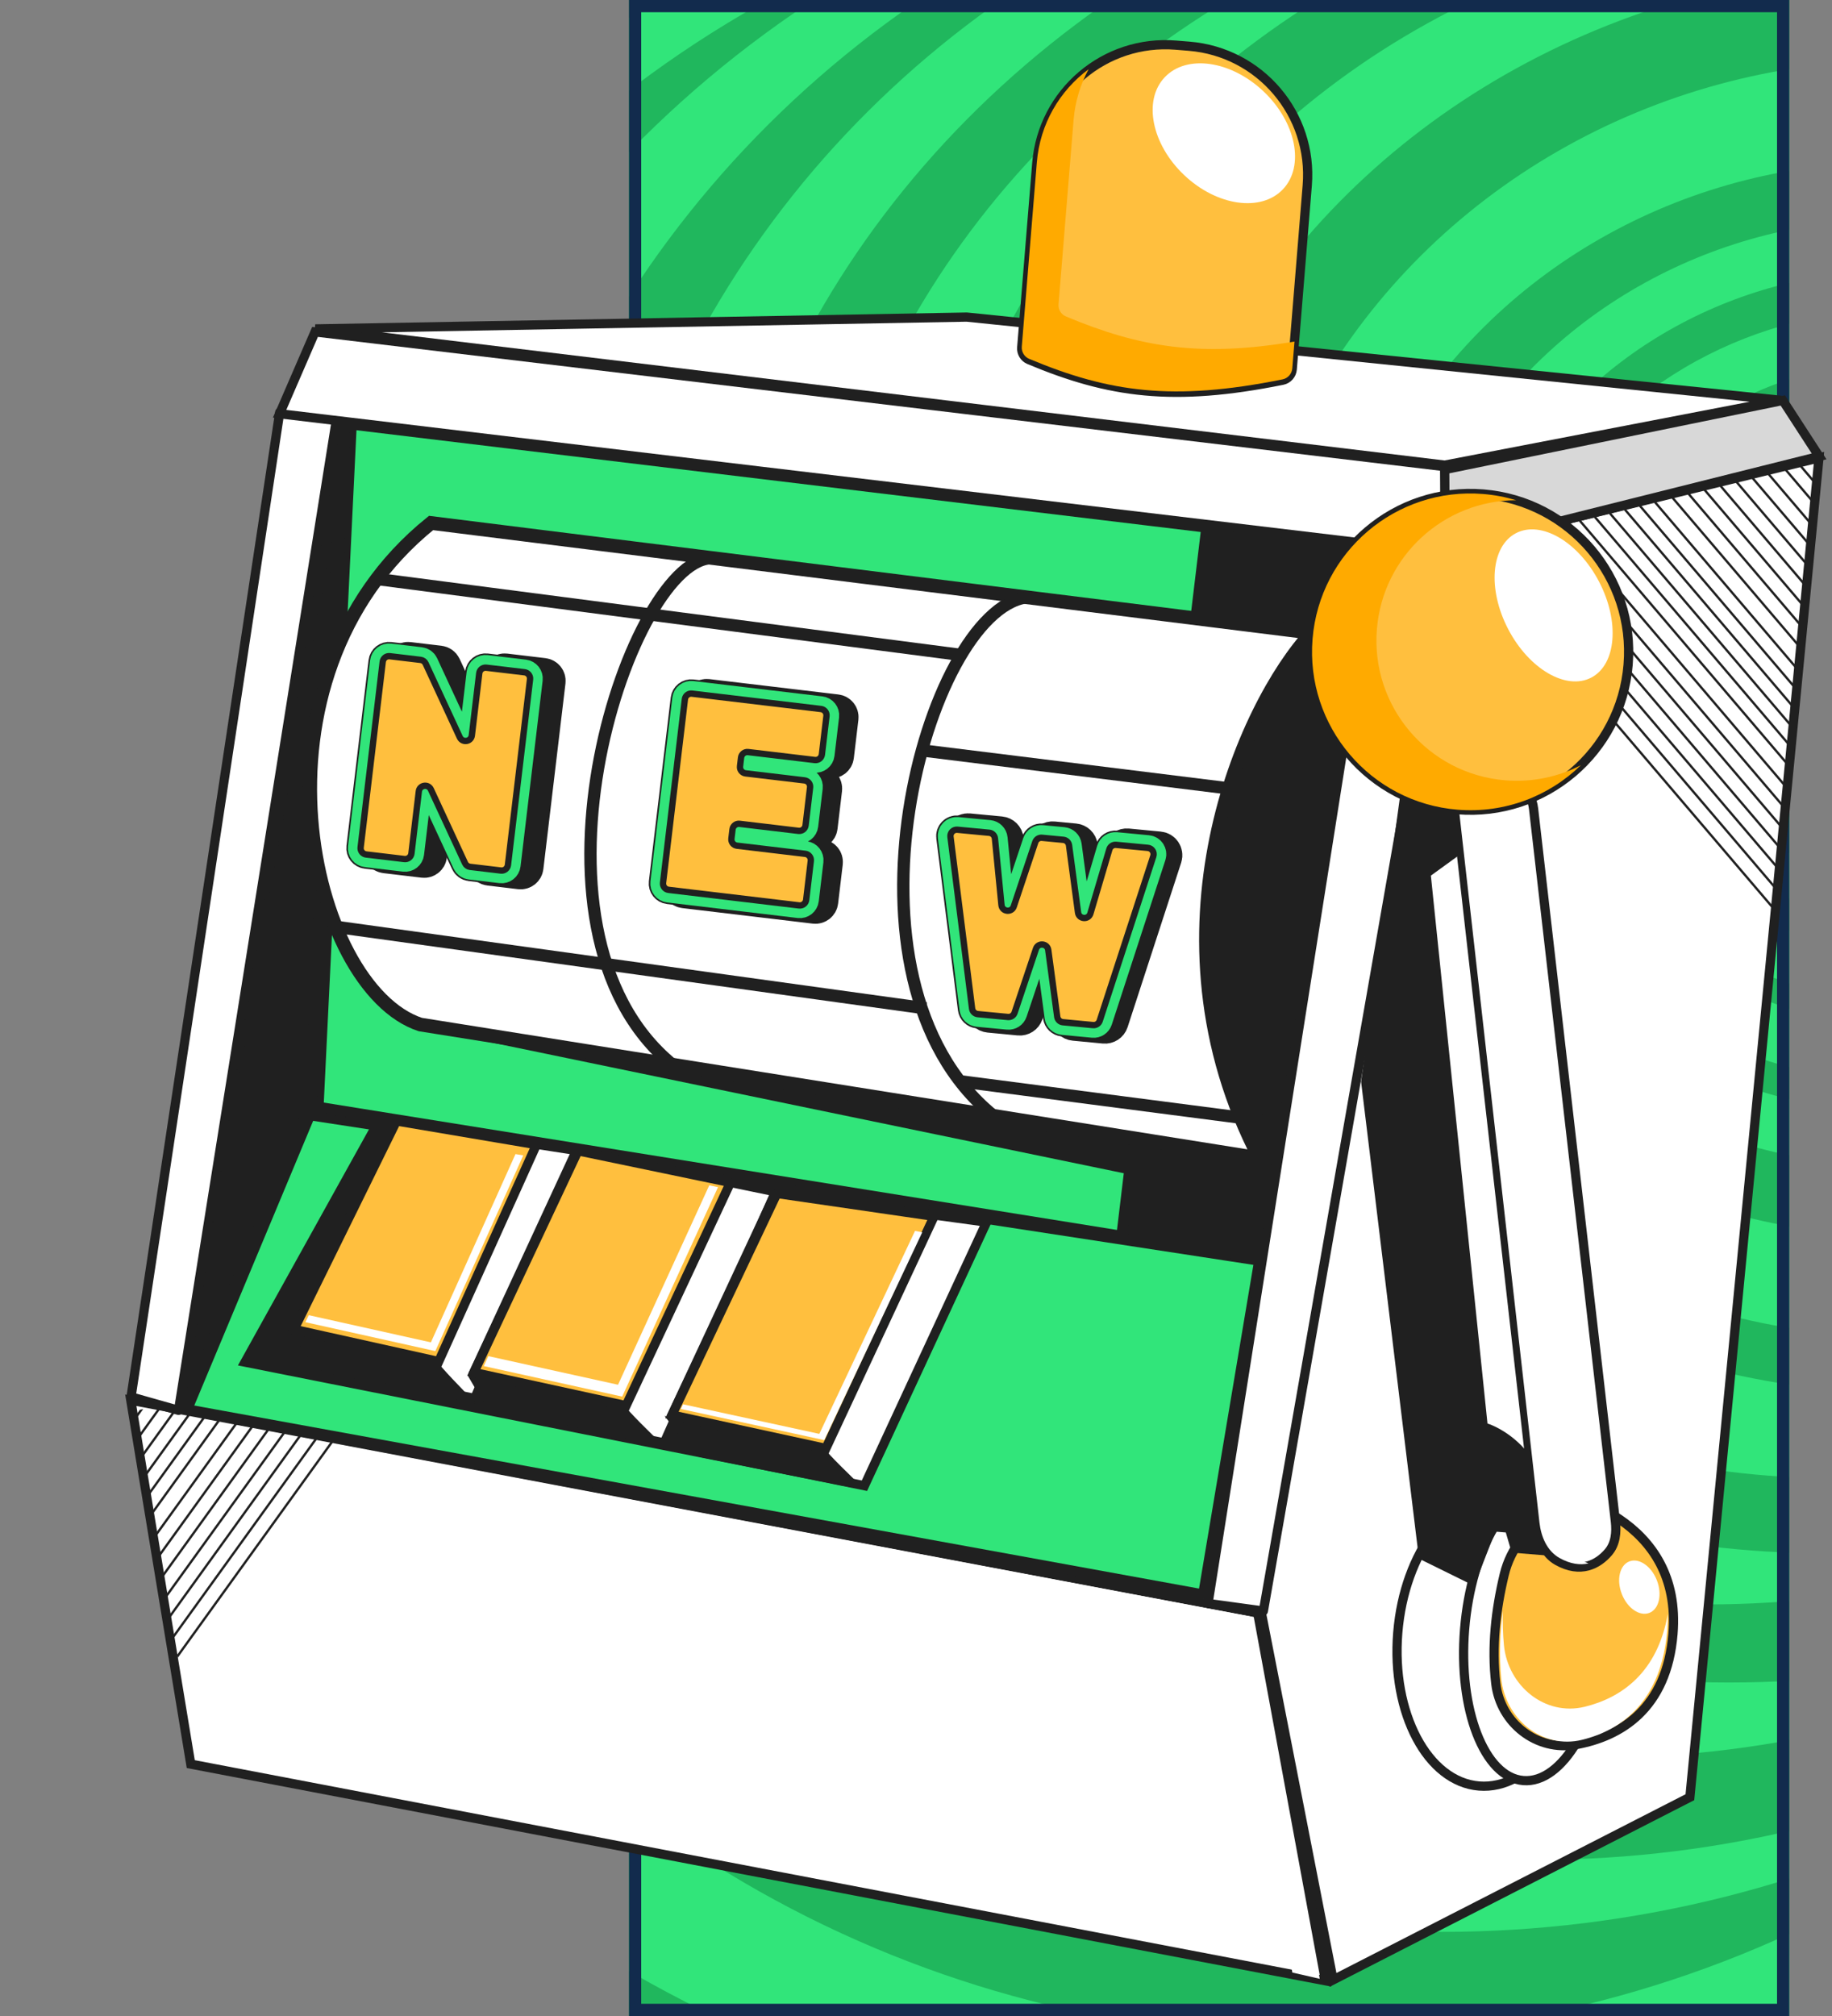 <?xml version="1.0" encoding="UTF-8"?> <svg xmlns="http://www.w3.org/2000/svg" width="300" height="330" viewBox="0 0 300 330" fill="none"><rect x="0" y="0" width="300" height="330" fill="#808080" stroke="none"/><g clip-path="url(#clip0_42_926)"><g clip-path="url(#clip1_42_926)"><rect x="103" width="190" height="330" fill="#20B75D"></rect><ellipse cx="159.374" cy="198.934" rx="195.22" ry="187.131" fill="#31E57A"></ellipse><ellipse cx="178.948" cy="181.475" rx="181.909" ry="178.033" fill="#20B75D"></ellipse><ellipse cx="204.003" cy="162.787" rx="194.959" ry="186.885" fill="#31E57A"></ellipse><ellipse cx="215.486" cy="155.164" rx="182.431" ry="178.279" fill="#20B75D"></ellipse><ellipse cx="236.104" cy="142.869" rx="181.648" ry="173.361" fill="#31E57A"></ellipse><ellipse cx="251.764" cy="136.721" rx="174.863" ry="167.705" fill="#20B75D"></ellipse><ellipse cx="261.681" cy="128.607" rx="165.989" ry="159.098" fill="#31E57A"></ellipse><ellipse cx="283.082" cy="122.213" rx="168.077" ry="153.197" fill="#20B75D"></ellipse><ellipse cx="279.951" cy="120.492" rx="148.764" ry="142.131" fill="#31E57A"></ellipse><ellipse cx="299.003" cy="115.328" rx="149.547" ry="138.934" fill="#20B75D"></ellipse><ellipse cx="300.308" cy="114.344" rx="133.104" ry="127.623" fill="#31E57A"></ellipse><ellipse cx="313.618" cy="111.393" rx="127.102" ry="116.803" fill="#20B75D"></ellipse><ellipse cx="311.269" cy="114.344" rx="109.093" ry="104.508" fill="#31E57A"></ellipse><ellipse cx="309.442" cy="114.344" rx="92.129" ry="87.787" fill="#20B75D"></ellipse><ellipse cx="309.964" cy="113.361" rx="81.168" ry="77.459" fill="#31E57A"></ellipse><ellipse cx="310.486" cy="113.115" rx="72.294" ry="68.853" fill="#20B75D"></ellipse><ellipse cx="311.008" cy="113.852" rx="66.552" ry="63.197" fill="#31E57A"></ellipse><ellipse cx="312.052" cy="113.607" rx="57.679" ry="54.59" fill="#20B75D"></ellipse><ellipse cx="310.225" cy="114.836" rx="51.676" ry="48.934" fill="#31E57A"></ellipse><ellipse cx="311.008" cy="113.607" rx="44.629" ry="42.295" fill="#20B75D"></ellipse><ellipse cx="310.225" cy="114.098" rx="38.626" ry="36.885" fill="#31E57A"></ellipse><ellipse cx="311.269" cy="114.836" rx="31.841" ry="30.246" fill="#20B75D"></ellipse></g><rect x="104" y="1" width="188" height="328" stroke="#122B4D" stroke-width="2"></rect><path d="M297.864 74.951L236.84 89.865L206.493 263.674L218.3 324.091L276.728 294.186L297.864 74.951Z" fill="white" stroke="#202020" stroke-width="1.509" stroke-linecap="round"></path><g clip-path="url(#clip2_42_926)"><path d="M221.561 67.987L304.944 165.729" stroke="#202020" stroke-width="0.378"></path><path d="M246.468 49.335L329.851 147.078" stroke="#202020" stroke-width="0.378"></path><path d="M221.926 64.697L305.309 162.439" stroke="#202020" stroke-width="0.378"></path><path d="M246.832 46.045L330.215 143.788" stroke="#202020" stroke-width="0.378"></path><path d="M222.291 61.407L305.674 159.149" stroke="#202020" stroke-width="0.378"></path><path d="M247.197 42.755L330.58 140.497" stroke="#202020" stroke-width="0.378"></path><path d="M222.652 58.116L306.035 155.858" stroke="#202020" stroke-width="0.378"></path><path d="M247.561 39.464L330.943 137.206" stroke="#202020" stroke-width="0.378"></path><path d="M223.019 54.825L306.401 152.568" stroke="#202020" stroke-width="0.378"></path><path d="M247.925 36.173L331.308 133.915" stroke="#202020" stroke-width="0.378"></path><path d="M223.383 51.535L306.766 149.278" stroke="#202020" stroke-width="0.378"></path><path d="M248.29 32.883L331.673 130.626" stroke="#202020" stroke-width="0.378"></path><path d="M223.747 48.245L307.13 145.988" stroke="#202020" stroke-width="0.378"></path><path d="M248.656 29.593L332.039 127.335" stroke="#202020" stroke-width="0.378"></path><path d="M227.507 48.661L310.89 146.403" stroke="#202020" stroke-width="0.378"></path><path d="M252.416 30.01L335.799 127.752" stroke="#202020" stroke-width="0.378"></path><path d="M230.801 49.027L314.184 146.769" stroke="#202020" stroke-width="0.378"></path><path d="M255.707 30.374L339.089 128.116" stroke="#202020" stroke-width="0.378"></path><path d="M234.089 49.391L317.472 147.134" stroke="#202020" stroke-width="0.378"></path><path d="M258.996 30.738L342.379 128.481" stroke="#202020" stroke-width="0.378"></path><path d="M237.378 49.756L320.761 147.498" stroke="#202020" stroke-width="0.378"></path><path d="M262.285 31.103L345.668 128.846" stroke="#202020" stroke-width="0.378"></path><path d="M240.67 50.12L324.053 147.862" stroke="#202020" stroke-width="0.378"></path><path d="M265.577 31.468L348.96 129.21" stroke="#202020" stroke-width="0.378"></path><path d="M243.959 50.484L327.342 148.226" stroke="#202020" stroke-width="0.378"></path><path d="M268.868 31.832L352.251 129.575" stroke="#202020" stroke-width="0.378"></path><path d="M270.433 30.578L353.816 128.321" stroke="#202020" stroke-width="0.378"></path></g><path d="M21.417 229.207L205.957 264.045L217.051 324.236L31.239 288.768L21.417 229.207Z" fill="white" stroke="#202020" stroke-width="1.509" stroke-linecap="round"></path><path d="M205.138 264.675L216.115 323.912L211.63 322.888L201.786 269.764L23.855 236.246L22.839 230.335L205.138 264.675Z" fill="white"></path><g clip-path="url(#clip3_42_926)"><path d="M63.911 222.791L-11.234 327" stroke="#202020" stroke-width="0.378"></path><path d="M37.566 206.23L-37.579 310.439" stroke="#202020" stroke-width="0.378"></path><path d="M63.278 219.542L-11.867 323.751" stroke="#202020" stroke-width="0.378"></path><path d="M36.935 202.98L-38.211 307.189" stroke="#202020" stroke-width="0.378"></path><path d="M62.645 216.291L-12.499 320.5" stroke="#202020" stroke-width="0.378"></path><path d="M36.306 199.729L-38.839 303.938" stroke="#202020" stroke-width="0.378"></path><path d="M62.017 213.042L-13.128 317.251" stroke="#202020" stroke-width="0.378"></path><path d="M35.672 196.48L-39.473 300.689" stroke="#202020" stroke-width="0.378"></path><path d="M61.385 209.792L-13.76 314.001" stroke="#202020" stroke-width="0.378"></path><path d="M35.04 193.229L-40.105 297.439" stroke="#202020" stroke-width="0.378"></path><path d="M60.752 206.542L-14.394 310.751" stroke="#202020" stroke-width="0.378"></path><path d="M34.41 189.981L-40.735 294.19" stroke="#202020" stroke-width="0.378"></path><path d="M60.121 203.292L-15.024 307.502" stroke="#202020" stroke-width="0.378"></path><path d="M33.779 186.73L-41.366 290.939" stroke="#202020" stroke-width="0.378"></path><path d="M56.406 204.014L-18.739 308.223" stroke="#202020" stroke-width="0.378"></path><path d="M30.064 187.452L-45.081 291.661" stroke="#202020" stroke-width="0.378"></path><path d="M53.157 204.646L-21.988 308.855" stroke="#202020" stroke-width="0.378"></path><path d="M26.815 188.084L-48.33 292.293" stroke="#202020" stroke-width="0.378"></path><path d="M49.909 205.276L-25.236 309.486" stroke="#202020" stroke-width="0.378"></path><path d="M23.565 188.715L-51.58 292.924" stroke="#202020" stroke-width="0.378"></path><path d="M46.659 205.908L-28.486 310.117" stroke="#202020" stroke-width="0.378"></path><path d="M20.314 189.347L-54.832 293.556" stroke="#202020" stroke-width="0.378"></path><path d="M43.408 206.539L-31.737 310.748" stroke="#202020" stroke-width="0.378"></path><path d="M17.065 189.978L-58.08 294.187" stroke="#202020" stroke-width="0.378"></path><path d="M40.158 207.171L-34.987 311.38" stroke="#202020" stroke-width="0.378"></path><path d="M13.815 190.608L-61.33 294.817" stroke="#202020" stroke-width="0.378"></path><path d="M12.151 189.487L-62.994 293.696" stroke="#202020" stroke-width="0.378"></path></g><path d="M51.854 181.43L57.313 69.165L197.869 86.102L183.888 202.624L51.854 181.43Z" fill="#31E57A" stroke="#202020" stroke-width="2.245" stroke-linecap="round"></path><path d="M29.274 230.375L50.006 182.516L206.119 206.417L196.965 260.913L29.274 230.375Z" fill="#31E57A" stroke="#202020" stroke-width="1.509" stroke-linecap="round"></path><path d="M38.961 223.506L60.891 184.026L80.759 186.308L139.549 243.508L38.961 223.506Z" fill="#202020"></path><path d="M185.472 192.349L68.544 168.179L186.015 185.705L197.398 85.816L225.084 89.564L206.573 206.955L184.647 202.438L185.472 192.349Z" fill="#202020"></path><path d="M50.85 181.595L56.309 69.331L28.865 229.341L30.834 229.502L50.85 181.595Z" fill="#202020" stroke="#202020" stroke-width="2.245" stroke-linecap="round"></path><path d="M158.304 51.904L51.629 53.839L236.583 76.137L291.699 65.53L158.304 51.904Z" fill="white" stroke="#202020" stroke-width="1.509" stroke-linecap="round"></path><path d="M236.689 90.017L236.524 76.875L291.947 65.55L297.887 74.706L236.689 90.017Z" fill="#D8D8D8" stroke="#202020" stroke-width="1.509" stroke-linecap="round"></path><path d="M29.235 230.858L55.157 68.246L45.806 67.482L21.462 228.659L29.235 230.858Z" fill="white" stroke="#202020" stroke-width="1.509" stroke-linecap="round" stroke-linejoin="round"></path><path d="M197.823 262.471L225.151 89.463L237.228 90.45L206.887 263.707L197.823 262.471Z" fill="white" stroke="#202020" stroke-width="1.509" stroke-linecap="round" stroke-linejoin="round"></path><path d="M214.772 103.584L70.585 85.608C38.763 111.247 50.736 161.769 68.83 167.706L206.257 189.589C187.073 152.746 203.726 115.48 214.772 103.584Z" fill="white" stroke="#202020" stroke-width="2.245" stroke-linecap="round"></path><path d="M48.137 217.603L65.143 183.769L95.273 188.465L77.731 228.913L52.531 223.692L48.137 217.603Z" fill="white" stroke="#202020" stroke-width="1.509"></path><path d="M77.663 229.401C75.839 227.571 72.07 223.695 71.591 222.831L47.614 217.78L51.485 224.046L77.663 229.401Z" fill="#202020"></path><path d="M71.838 222.866L48.139 217.604L64.929 183.496L87.844 187.37L71.838 222.866Z" fill="#FFBF3E" stroke="#202020" stroke-width="1.509"></path><path d="M85.684 189.129L71.287 221.16L50.002 216.426L50.562 215.283L70.56 219.732L84.412 188.914L85.684 189.129Z" fill="white"></path><path d="M77.594 224.658L94.395 188.345L127.007 195.086L108.76 236.184L82.252 230.783L77.594 224.658Z" fill="white" stroke="#202020" stroke-width="1.509"></path><path d="M108.695 236.673C106.765 234.828 102.779 230.922 102.27 230.054L76.551 225.09L79.667 230.418L108.695 236.673Z" fill="#202020"></path><path d="M102.526 230.091L77.594 224.658L94.652 188.38L119.617 193.568L102.526 230.091Z" fill="#FFBF3E" stroke="#202020" stroke-width="1.509"></path><path d="M117.579 194.328L101.888 228.611L79.223 223.616L79.971 221.989L101.207 226.67L116.147 194.027L117.579 194.328Z" fill="white"></path><path d="M110.04 231.623L126.966 195.328L161.557 200.054L141.555 243.198L114.756 237.757L110.04 231.623Z" fill="white" stroke="#202020" stroke-width="1.509"></path><path d="M141.486 243.687C139.533 241.839 135.499 237.927 134.983 237.058L108.835 231.779L113.647 238.103L141.486 243.687Z" fill="#202020"></path><path d="M135.243 237.095L110.038 231.624L127.225 195.364L152.963 199.105L135.243 237.095Z" fill="#FFBF3E" stroke="#202020" stroke-width="1.509"></path><path d="M151.02 201.724L134.976 235.732L111.496 230.636L111.858 229.87L134.168 234.712L149.844 201.481L151.02 201.724Z" fill="white"></path><ellipse cx="244.15" cy="268.486" rx="15.307" ry="23.948" transform="rotate(4.672 244.15 268.486)" fill="white" stroke="#202020" stroke-width="1.509"></ellipse><ellipse cx="251.406" cy="267.593" rx="11.604" ry="23.948" transform="rotate(4.672 251.406 267.593)" fill="white" stroke="#202020" stroke-width="1.509"></ellipse><path d="M244.946 275.582C244.233 269.596 244.945 263.476 246.329 257.733C248.405 249.124 257.777 243.686 265.124 248.63C270.515 252.257 274.72 258.138 273.959 267.454C272.959 279.686 265.416 284.247 258.106 285.574C251.677 286.741 245.717 282.07 244.946 275.582Z" fill="#FFBF3E" stroke="#202020" stroke-width="1.509" stroke-linejoin="round"></path><path d="M273.113 264.169C273.124 265.016 273.097 265.896 273.022 266.808C272.069 278.475 265.591 283.199 259.062 284.795C252.561 286.384 246.481 281.379 245.837 274.718C245.48 271.026 245.626 267.286 246.105 263.616C246.048 265.514 246.096 267.416 246.279 269.305C246.923 275.966 253.004 280.972 259.504 279.383C265.489 277.919 271.429 273.828 273.113 264.169Z" fill="white"></path><path d="M169.777 26.729C170.727 15.098 180.926 6.439 192.557 7.39L194.731 7.568C206.362 8.518 215.02 18.717 214.069 30.348L211.61 60.447C211.537 61.333 210.888 62.069 210.016 62.245C192.123 65.853 181.643 64.384 168.521 58.886C167.726 58.553 167.242 57.743 167.312 56.884L169.777 26.729Z" fill="#FFBF3E" stroke="#202020" stroke-width="1.509"></path><path d="M178.264 11.33C176.916 13.825 176.051 16.635 175.805 19.643L173.341 49.799C173.271 50.658 173.755 51.468 174.55 51.801C186.645 56.869 196.496 58.509 211.979 55.909L211.62 60.301C211.548 61.187 210.899 61.924 210.027 62.1C192.134 65.707 181.653 64.238 168.532 58.74C167.737 58.407 167.253 57.597 167.323 56.738L169.787 26.583C170.303 20.268 173.546 14.83 178.264 11.33Z" fill="#FFAA00"></path><path d="M247.552 254.149L257.149 254.934C256.249 251.805 253.893 244.462 251.672 240.119C249.45 235.775 245.353 233.574 243.582 233.017L234.314 143.33L239.844 139.323L239.277 131.102L229.676 127.345L222.887 177.076L232.361 255.137L241.41 259.593L244.861 250.709L246.584 250.85L247.552 254.149Z" fill="#202020"></path><path d="M236.563 76.382L51.588 54.33L45.786 67.728L236.647 90.508L236.563 76.382Z" fill="white" stroke="#202020" stroke-width="1.509" stroke-linecap="round"></path><path d="M264.528 249.066L251.129 132.368C250.753 129.096 247.918 126.669 244.627 126.802C240.978 126.949 238.221 130.164 238.632 133.793L251.756 249.69C252.02 252.019 252.996 254.346 255.041 255.493C258.814 257.612 261.669 256.099 263.4 254.063C264.553 252.706 264.732 250.835 264.528 249.066Z" fill="white" stroke="#202020" stroke-width="1.509" stroke-linejoin="round"></path><path d="M244.975 126.166C245.842 126.131 246.677 126.274 247.444 126.563C244.294 127.187 242.053 130.142 242.426 133.438L255.539 249.503C255.802 251.831 256.778 254.157 258.82 255.305C259.27 255.559 259.708 255.758 260.131 255.913C258.77 256.22 257.176 256.038 255.373 255.024C253.332 253.875 252.357 251.55 252.094 249.222L238.98 133.157C238.57 129.528 241.326 126.314 244.975 126.166Z" fill="white"></path><circle cx="240.775" cy="106.701" r="25.924" transform="rotate(4.672 240.775 106.701)" fill="#FFBF3E" stroke="#202020" stroke-width="1.509"></circle><path d="M242.888 80.863C244.754 81.016 246.558 81.364 248.281 81.883C236.471 81.91 226.453 90.989 225.474 102.974C224.441 115.613 233.85 126.696 246.489 127.729C250.935 128.092 255.187 127.161 258.879 125.254C253.698 130.305 246.443 133.174 238.665 132.538C224.395 131.372 213.772 118.859 214.938 104.589C216.104 90.32 228.618 79.697 242.888 80.863Z" fill="#FFAA00"></path><ellipse cx="254.413" cy="99.098" rx="8.394" ry="13.332" transform="rotate(-27.539 254.413 99.098)" fill="white"></ellipse><ellipse cx="268.451" cy="259.802" rx="3.082" ry="4.521" transform="rotate(-21.286 268.451 259.802)" fill="white"></ellipse><ellipse cx="200.412" cy="21.811" rx="9.442" ry="13.332" transform="rotate(-46.573 200.412 21.811)" fill="white"></ellipse><path d="M62.153 94.827L157.414 107.212" stroke="#202020" stroke-width="2.012"></path><path d="M116.935 91.377C103.647 90.291 82.664 151.843 110.158 174.303" stroke="#202020" stroke-width="2.012"></path><path d="M168.028 97.782C151.732 100.166 135.093 160.091 162.587 182.551" stroke="#202020" stroke-width="2.012"></path><path d="M55.028 151.715L151.645 165.068" stroke="#202020" stroke-width="2.012"></path><path d="M150.931 122.827L200.425 128.954" stroke="#202020" stroke-width="2.012"></path><path d="M156.922 176.956L207.042 183.459" stroke="#202020" stroke-width="2.012"></path><path d="M161.967 166.178C161.483 166.132 161.096 165.757 161.035 165.274L157.494 137.159C157.411 136.5 157.961 135.933 158.623 135.996L163.839 136.492C164.334 136.539 164.726 136.93 164.774 137.424L165.844 148.317C165.954 149.432 167.506 149.607 167.862 148.545L171.386 138.017C171.539 137.559 171.988 137.268 172.468 137.313L175.977 137.647C176.458 137.693 176.844 138.064 176.908 138.543L178.383 149.546C178.532 150.656 180.09 150.776 180.407 149.703L183.512 139.207C183.653 138.731 184.112 138.421 184.606 138.468L189.823 138.965C190.485 139.027 190.918 139.688 190.712 140.32L181.933 167.263C181.782 167.725 181.331 168.02 180.847 167.974L175.907 167.504C175.426 167.459 175.04 167.088 174.976 166.609L173.506 155.685C173.36 154.596 171.843 154.452 171.493 155.494L167.99 165.945C167.836 166.402 167.388 166.694 166.907 166.648L161.967 166.178Z" fill="#31E57A" stroke="#202020" stroke-width="5.71"></path><path d="M160.118 166.002C159.634 165.956 159.247 165.581 159.186 165.098L155.646 136.983C155.563 136.324 156.112 135.757 156.774 135.82L161.991 136.316C162.485 136.364 162.877 136.754 162.926 137.248L163.996 148.141C164.105 149.256 165.658 149.431 166.013 148.369L169.537 137.841C169.69 137.383 170.139 137.092 170.62 137.137L174.129 137.471C174.609 137.517 174.995 137.888 175.059 138.367L176.534 149.37C176.683 150.48 178.241 150.601 178.559 149.527L181.664 139.031C181.805 138.555 182.263 138.245 182.758 138.292L187.974 138.789C188.636 138.852 189.069 139.512 188.863 140.144L180.084 167.087C179.933 167.549 179.482 167.845 178.999 167.798L174.058 167.328C173.577 167.283 173.192 166.912 173.127 166.433L171.658 155.51C171.511 154.42 169.994 154.276 169.645 155.318L166.141 165.769C165.988 166.226 165.539 166.518 165.059 166.472L160.118 166.002Z" fill="#31E57A" stroke="#202020" stroke-width="4.671"></path><path d="M160.118 166.002C159.634 165.956 159.247 165.581 159.186 165.098L155.646 136.983C155.563 136.324 156.112 135.757 156.774 135.82L161.991 136.316C162.485 136.364 162.877 136.754 162.926 137.248L163.996 148.141C164.105 149.256 165.658 149.431 166.013 148.369L169.537 137.841C169.69 137.383 170.139 137.092 170.62 137.137L174.129 137.471C174.609 137.517 174.995 137.888 175.059 138.367L176.534 149.37C176.683 150.48 178.241 150.601 178.559 149.527L181.664 139.031C181.805 138.555 182.263 138.245 182.758 138.292L187.974 138.789C188.636 138.852 189.069 139.512 188.863 140.144L180.084 167.087C179.933 167.549 179.482 167.845 178.999 167.798L174.058 167.328C173.577 167.283 173.192 166.912 173.127 166.433L171.658 155.51C171.511 154.42 169.994 154.276 169.645 155.318L166.141 165.769C165.988 166.226 165.539 166.518 165.059 166.472L160.118 166.002Z" fill="#31E57A" stroke="#31E57A" stroke-width="4.152"></path><path d="M160.118 166.002C159.634 165.956 159.247 165.581 159.186 165.098L155.646 136.983C155.563 136.324 156.112 135.757 156.774 135.82L161.991 136.316C162.485 136.364 162.877 136.754 162.926 137.248L163.996 148.141C164.105 149.256 165.658 149.431 166.013 148.369L169.537 137.841C169.69 137.383 170.139 137.092 170.62 137.137L174.129 137.471C174.609 137.517 174.995 137.888 175.059 138.367L176.534 149.37C176.683 150.48 178.241 150.601 178.559 149.527L181.664 139.031C181.805 138.555 182.263 138.245 182.758 138.292L187.974 138.789C188.636 138.852 189.069 139.512 188.863 140.144L180.084 167.087C179.933 167.549 179.482 167.845 178.999 167.798L174.058 167.328C173.577 167.283 173.192 166.912 173.127 166.433L171.658 155.51C171.511 154.42 169.994 154.276 169.645 155.318L166.141 165.769C165.988 166.226 165.539 166.518 165.059 166.472L160.118 166.002Z" fill="#FFBF3E" stroke="#202020" stroke-width="1.038"></path><path d="M122.32 137.582C122.252 138.151 122.658 138.667 123.228 138.735L134.414 140.067C134.983 140.135 135.389 140.651 135.322 141.221L134.562 147.602C134.494 148.171 133.978 148.578 133.408 148.51L112.032 145.965C111.463 145.897 111.056 145.38 111.124 144.811L114.703 114.753C114.771 114.184 115.287 113.777 115.856 113.845L136.978 116.36C137.547 116.428 137.954 116.944 137.886 117.513L137.137 123.803C137.069 124.372 136.553 124.779 135.984 124.711L125.053 123.409C124.483 123.342 123.967 123.748 123.899 124.317L123.729 125.743C123.661 126.312 124.068 126.829 124.637 126.897L134.295 128.047C134.864 128.114 135.27 128.631 135.203 129.2L134.465 135.398C134.397 135.967 133.88 136.374 133.311 136.306L123.654 135.156C123.084 135.088 122.568 135.495 122.5 136.064L122.32 137.582Z" fill="#31E57A" stroke="#202020" stroke-width="5.398"></path><path d="M119.772 137.278C119.704 137.848 120.111 138.364 120.68 138.432L131.866 139.764C132.435 139.832 132.842 140.348 132.774 140.917L132.014 147.299C131.947 147.868 131.43 148.275 130.861 148.207L109.485 145.661C108.915 145.594 108.509 145.077 108.576 144.508L112.156 114.45C112.223 113.88 112.74 113.474 113.309 113.542L134.431 116.057C135 116.124 135.407 116.641 135.339 117.21L134.59 123.5C134.522 124.069 134.006 124.476 133.436 124.408L122.505 123.106C121.936 123.038 121.419 123.445 121.352 124.014L121.182 125.44C121.114 126.009 121.521 126.526 122.09 126.593L131.747 127.743C132.317 127.811 132.723 128.328 132.655 128.897L131.917 135.095C131.85 135.664 131.333 136.071 130.764 136.003L121.106 134.853C120.537 134.785 120.021 135.192 119.953 135.761L119.772 137.278Z" fill="#31E57A" stroke="#202020" stroke-width="4.671"></path><path d="M119.772 137.278C119.704 137.848 120.111 138.364 120.68 138.432L131.866 139.764C132.435 139.832 132.842 140.348 132.774 140.917L132.014 147.299C131.947 147.868 131.43 148.275 130.861 148.207L109.485 145.661C108.915 145.594 108.509 145.077 108.576 144.508L112.156 114.45C112.223 113.88 112.74 113.474 113.309 113.542L134.431 116.057C135 116.124 135.407 116.641 135.339 117.21L134.59 123.5C134.522 124.069 134.006 124.476 133.436 124.408L122.505 123.106C121.936 123.038 121.419 123.445 121.352 124.014L121.182 125.44C121.114 126.009 121.521 126.526 122.09 126.593L131.747 127.743C132.317 127.811 132.723 128.328 132.655 128.897L131.917 135.095C131.85 135.664 131.333 136.071 130.764 136.003L121.106 134.853C120.537 134.785 120.021 135.192 119.953 135.761L119.772 137.278Z" fill="#31E57A" stroke="#31E57A" stroke-width="4.152"></path><path d="M119.772 137.278C119.704 137.848 120.111 138.364 120.68 138.432L131.866 139.764C132.435 139.832 132.842 140.348 132.774 140.917L132.014 147.299C131.947 147.868 131.43 148.275 130.861 148.207L109.485 145.661C108.915 145.594 108.509 145.077 108.576 144.508L112.156 114.45C112.223 113.88 112.74 113.474 113.309 113.542L134.431 116.057C135 116.124 135.407 116.641 135.339 117.21L134.59 123.5C134.522 124.069 134.006 124.476 133.436 124.408L122.505 123.106C121.936 123.038 121.419 123.445 121.352 124.014L121.182 125.44C121.114 126.009 121.521 126.526 122.09 126.593L131.747 127.743C132.317 127.811 132.723 128.328 132.655 128.897L131.917 135.095C131.85 135.664 131.333 136.071 130.764 136.003L121.106 134.853C120.537 134.785 120.021 135.192 119.953 135.761L119.772 137.278Z" fill="#FFBF3E" stroke="#202020" stroke-width="1.038"></path><path d="M81.598 110.576C81.666 110.006 82.183 109.6 82.752 109.668L89.009 110.413C89.578 110.48 89.984 110.997 89.917 111.566L86.298 141.961C86.23 142.531 85.713 142.937 85.144 142.869L80.096 142.268C79.738 142.226 79.428 142.001 79.276 141.674L73.676 129.594C73.236 128.645 71.827 128.869 71.704 129.908L70.493 140.079C70.425 140.649 69.908 141.055 69.339 140.987L63.082 140.242C62.513 140.175 62.106 139.658 62.174 139.089L65.793 108.694C65.861 108.125 66.377 107.718 66.947 107.786L71.995 108.387C72.353 108.43 72.663 108.654 72.814 108.981L78.415 121.061C78.855 122.01 80.263 121.786 80.387 120.747L81.598 110.576Z" fill="#31E57A" stroke="#202020" stroke-width="5.398"></path><path d="M78.479 110.205C78.547 109.635 79.063 109.229 79.633 109.297L85.889 110.042C86.459 110.109 86.865 110.626 86.797 111.195L83.178 141.59C83.111 142.16 82.594 142.566 82.025 142.498L76.976 141.897C76.619 141.855 76.309 141.63 76.157 141.303L70.557 129.223C70.117 128.274 68.708 128.498 68.585 129.537L67.374 139.708C67.306 140.278 66.789 140.684 66.22 140.616L59.963 139.871C59.394 139.804 58.987 139.287 59.055 138.718L62.674 108.323C62.742 107.754 63.258 107.347 63.828 107.415L68.876 108.016C69.234 108.059 69.544 108.283 69.695 108.61L75.295 120.69C75.735 121.639 77.144 121.415 77.268 120.376L78.479 110.205Z" fill="#31E57A" stroke="#202020" stroke-width="4.671"></path><path d="M78.479 110.205C78.547 109.635 79.063 109.229 79.633 109.297L85.889 110.042C86.459 110.109 86.865 110.626 86.797 111.195L83.178 141.59C83.111 142.16 82.594 142.566 82.025 142.498L76.976 141.897C76.619 141.855 76.309 141.63 76.157 141.303L70.557 129.223C70.117 128.274 68.708 128.498 68.585 129.537L67.374 139.708C67.306 140.278 66.789 140.684 66.22 140.616L59.963 139.871C59.394 139.804 58.987 139.287 59.055 138.718L62.674 108.323C62.742 107.754 63.258 107.347 63.828 107.415L68.876 108.016C69.234 108.059 69.544 108.283 69.695 108.61L75.295 120.69C75.735 121.639 77.144 121.415 77.268 120.376L78.479 110.205Z" fill="#31E57A" stroke="#31E57A" stroke-width="4.152"></path><path d="M78.479 110.205C78.547 109.635 79.063 109.229 79.633 109.297L85.889 110.042C86.459 110.109 86.865 110.626 86.797 111.195L83.178 141.59C83.111 142.16 82.594 142.566 82.025 142.498L76.976 141.897C76.619 141.855 76.309 141.63 76.157 141.303L70.557 129.223C70.117 128.274 68.708 128.498 68.585 129.537L67.374 139.708C67.306 140.278 66.789 140.684 66.22 140.616L59.963 139.871C59.394 139.804 58.987 139.287 59.055 138.718L62.674 108.323C62.742 107.754 63.258 107.347 63.828 107.415L68.876 108.016C69.234 108.059 69.544 108.283 69.695 108.61L75.295 120.69C75.735 121.639 77.144 121.415 77.268 120.376L78.479 110.205Z" fill="#FFBF3E" stroke="#202020" stroke-width="1.038"></path></g><defs><clipPath id="clip0_42_926"><rect width="300" height="330" fill="white"></rect></clipPath><clipPath id="clip1_42_926"><rect x="103" width="190" height="330" fill="white"></rect></clipPath><clipPath id="clip2_42_926"><rect width="77.055" height="96.121" fill="white" transform="translate(221.562 67.987) rotate(6.323)"></rect></clipPath><clipPath id="clip3_42_926"><rect width="43.416" height="51.1" fill="white" transform="matrix(-0.982 0.191 0.191 0.982 63.912 222.792)"></rect></clipPath></defs></svg> 